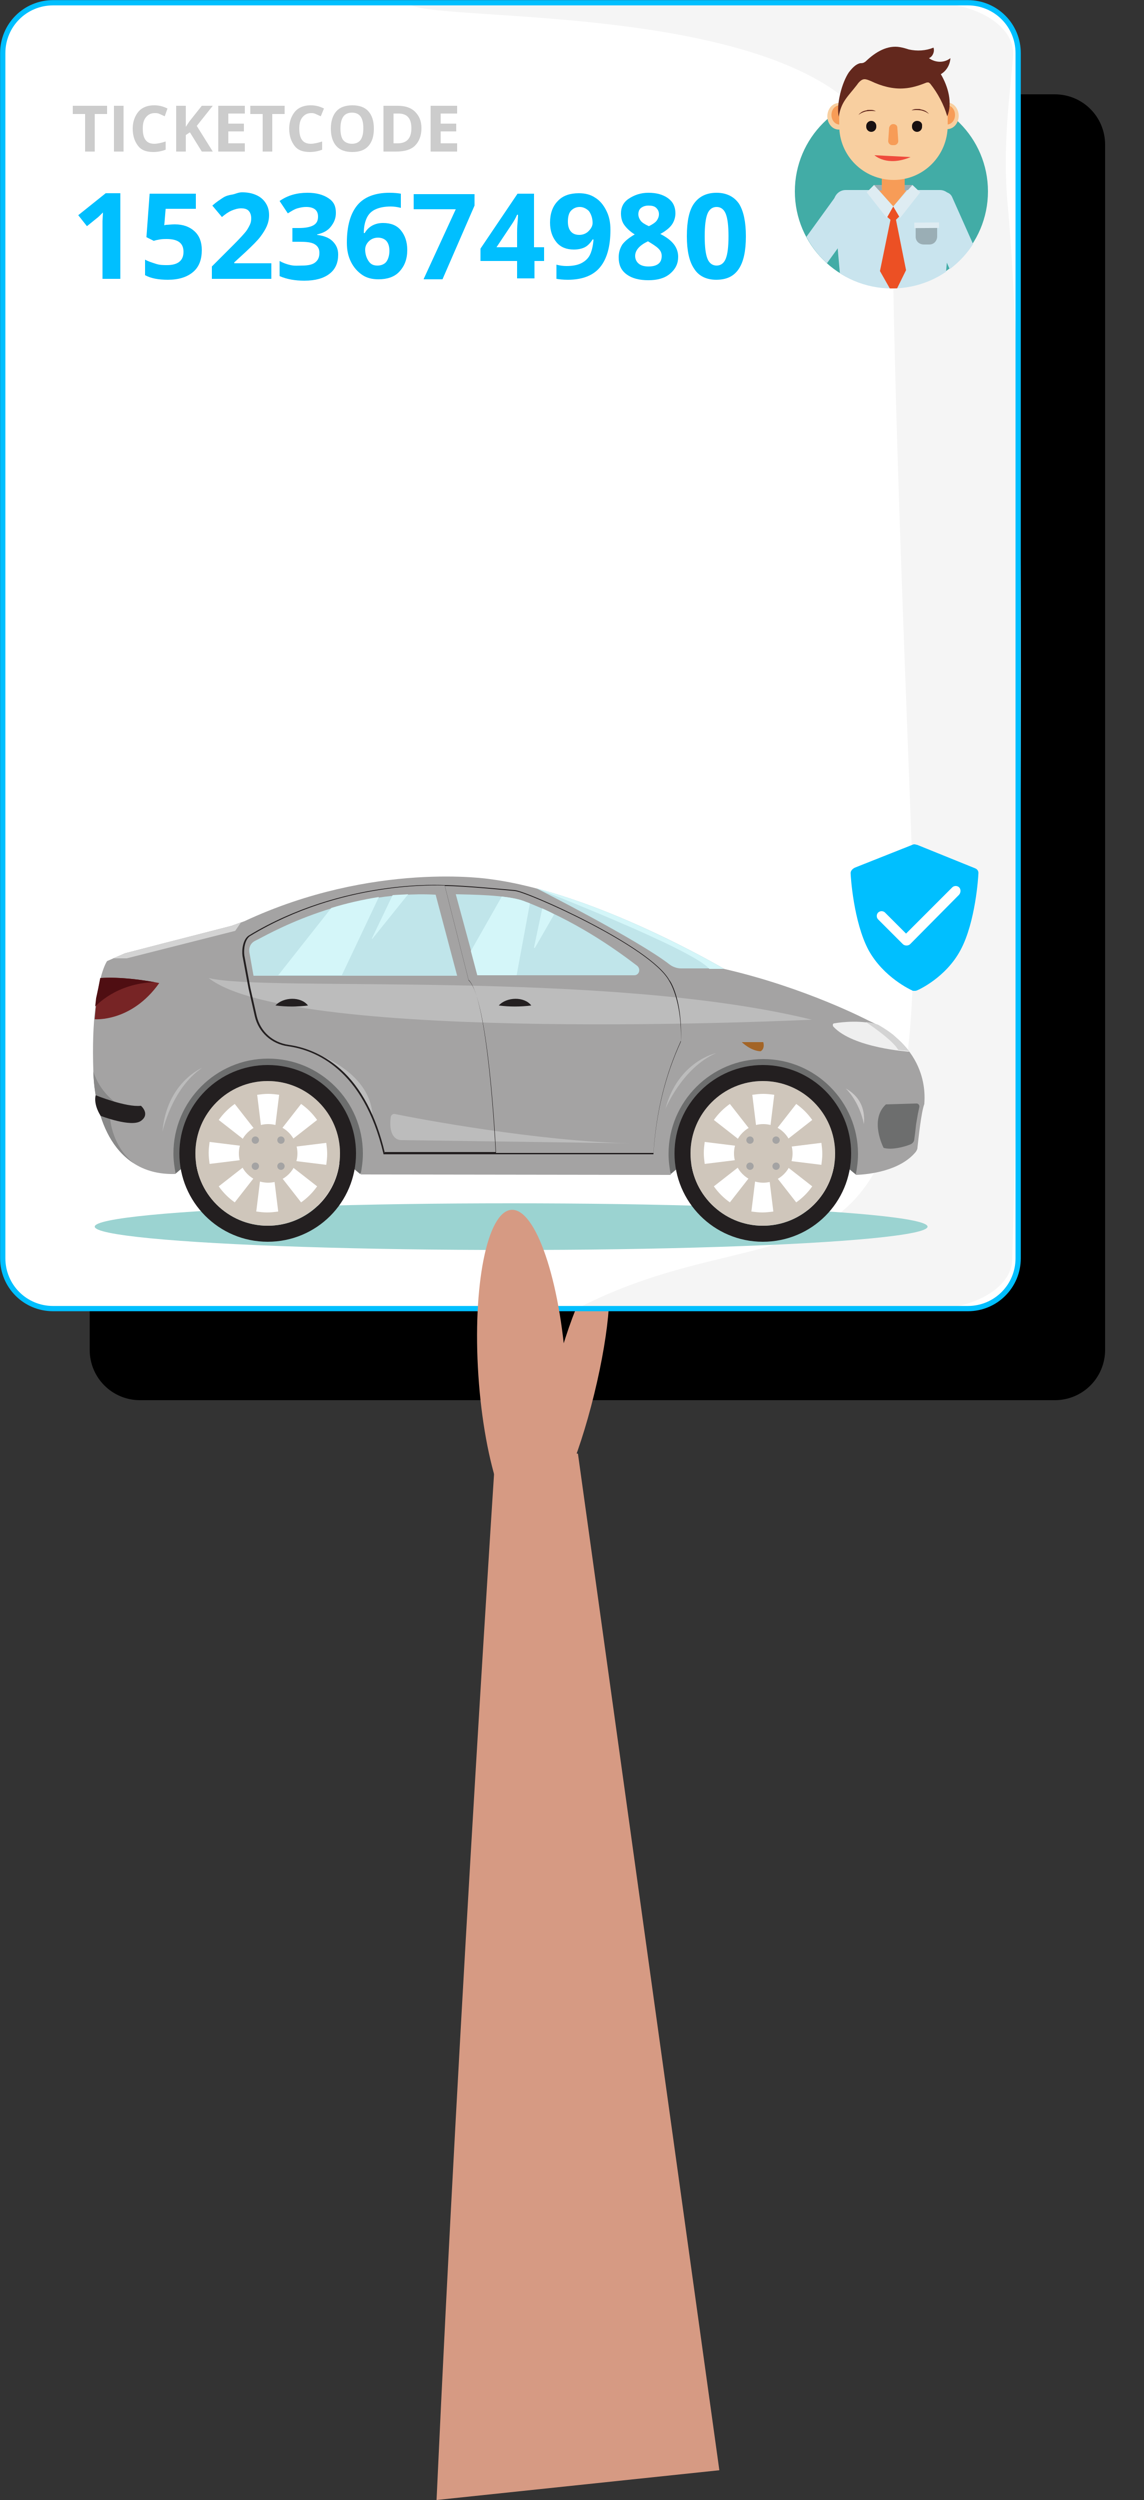 <?xml version="1.0" encoding="utf-8"?>
<!-- Generator: Adobe Illustrator 23.0.1, SVG Export Plug-In . SVG Version: 6.00 Build 0)  -->
<svg version="1.1" id="Ebene_1" xmlns="http://www.w3.org/2000/svg" xmlns:xlink="http://www.w3.org/1999/xlink" x="0px" y="0px"
	 viewBox="0 0 250 546" style="enable-background:new 0 0 250 546;" xml:space="preserve">
<rect x="0" y="0" width="250" height="546" fill="#333333" stroke="none"/>
<style type="text/css">
	.st0{fill:#D69A83;}
	.st1{fill:#FFFFFF;}
	.st2{fill:#F5F5F5;}
	.st3{fill:none;stroke:#00BFFF;stroke-width:1.15;stroke-linecap:round;stroke-linejoin:round;}
	.st4{fill:#9BD3D1;}
	.st5{fill:#6D6E6E;}
	.st6{fill:#A4A3A3;}
	.st7{fill:#D3D3D3;}
	.st8{fill:#BCBCBC;}
	.st9{fill:#231F20;}
	.st10{fill:#CCCACA;}
	.st11{fill:#898989;}
	.st12{fill:#CFC6BB;}
	.st13{fill:#C0E5EA;}
	.st14{fill:#D4F6F9;}
	.st15{fill:#A36426;}
	.st16{fill:#EFEFEF;}
	.st17{fill:#772425;}
	.st18{fill:#4F0E12;}
	.st19{fill:#CCCCCC;}
	.st20{fill:#00BFFF;}
	.st21{fill:#42ACA6;}
	.st22{clip-path:url(#SVGID_1_);}
	.st23{fill:#9AAEB5;}
	.st24{fill:#F79C57;}
	.st25{fill:#F8CFA0;}
	.st26{fill:#63281D;}
	.st27{fill:#181011;}
	.st28{fill:#EF4A3C;}
	.st29{fill:#C9E4EE;}
	.st30{fill:#DEECF2;}
	.st31{fill:#EC5024;}
	.st32{fill:#1A1718;}
	.st33{fill:#6E2112;}
	.st34{fill:#100E0F;}
</style>
<path d="M30.6,20.6h199.9c6.1,0,11,4.9,11,11v263.2c0,6.1-4.9,11-11,11H30.6c-6.1,0-11-4.9-11-11V31.6
	C19.6,25.5,24.5,20.6,30.6,20.6z"/>
<title>how-hand2</title>
<ellipse transform="matrix(0.238 -0.971 0.971 0.238 -199.041 352.842)" class="st0" cx="125.3" cy="303.3" rx="26.9" ry="4.7"/>
<path class="st1" d="M11.6,0.6h199.9c6.1,0,11,4.9,11,11v263.2c0,6.1-4.9,11-11,11H11.6c-6.1,0-11-4.9-11-11V11.6
	C0.6,5.5,5.5,0.6,11.6,0.6z"/>
<path class="st2" d="M203.2,0.6H89.2C91.8,6,195-2.4,195,42c0,41.4,3.6,123.1,4.4,148c3.3,100.4-27.4,72-73.3,95.8
	c9.9,0.3,52.5,0.2,77.1,0.1c9.9,0,17.9-4.8,18-10.8c1.3-45.8,4-175.8-1-230.5c-1.2-13,0.6-24.5,1.2-32.5C221.8,6,214.1,0.9,204,0.6
	C203.8,0.6,203.5,0.6,203.2,0.6z"/>
<path class="st3" d="M11.6,0.6h199.9c6.1,0,11,4.9,11,11v263.2c0,6.1-4.9,11-11,11H11.6c-6.1,0-11-4.9-11-11V11.6
	C0.6,5.5,5.5,0.6,11.6,0.6z"/>
<path class="st0" d="M157.2,539.5l-30.9-222l-17.8-3.8c0,0-8,120.9-13.1,232.3"/>
<g>
	<ellipse class="st4" cx="111.7" cy="267.9" rx="91" ry="5.1"/>
	<g id="Car">
		<g id="Body">
			<polygon class="st5" points="38.4,256.3 41,254.1 75.9,254.1 78.7,256.4 85.4,248.5 69.9,220.9 42.7,224.4 34.2,251.3 			"/>
			<polygon class="st5" points="146.6,256.4 149.2,254.2 184.2,254.2 187,256.5 193.6,248.6 178.2,221 151,224.5 142.5,251.5 			"/>
			<path class="st6" d="M189.8,222.9c0,0-13.7-7.2-31.6-11.3c0,0-28-16.6-51.1-19.6c0,0-25.4-4-53.7,9.2l-2.8,1l-23.3,6l-3.9,1.7
				c0,0-1.7,2.3-2.6,10.5c-0.4,3.4-0.6,7.8-0.4,13.6c0,0-0.1,22.9,17.9,22.4l0.1,0c-0.3-1.5-0.5-3-0.5-4.5
				c0-11.4,9.3-20.7,20.7-20.7s20.7,9.3,20.7,20.7c0,1.6-0.2,3.1-0.5,4.6l67.8,0.1c-0.3-1.5-0.5-3-0.5-4.6
				c0-11.4,9.3-20.7,20.7-20.7c11.4,0,20.7,9.3,20.7,20.7c0,1.6-0.2,3.1-0.5,4.6c3-0.1,9.7-0.9,13.1-5c0.2-0.3,0.4-0.6,0.4-1
				c0.2-1.8,0.8-7.7,1.5-9.5C201.9,240.9,203.9,229.2,189.8,222.9z"/>
			<polygon class="st7" points="24.7,209.3 27.7,209.3 51.4,203.3 52.7,201.4 50.6,202.2 35.7,206 27.3,208.2 			"/>
			<path class="st8" d="M45.6,213.6c12.2,3.1,87-1.9,131.8,9.1C177.4,222.7,64.1,228.2,45.6,213.6z"/>
			<path class="st8" d="M87.7,249c-1.5,0-2.8-1.5-2.3-5.1c0.1-0.4,0.5-0.7,0.9-0.6c4.8,1,31.3,6,51.5,6.4L87.7,249z"/>
			<path class="st8" d="M69.7,230.4c0,0,11.4,4,11.7,13.4l-1.5-3.1l-1.2-2.1l-1.1-1.5l-3.2-3.5l-1.2-1L69.7,230.4z"/>
			<path class="st9" d="M146.3,214.1c-4.1-7.5-31.1-19.5-33.8-19.7c-0.1,0-11.3-1.1-15.4-1.1c-0.4,0-22.1-1.4-42.7,11
				c-1.3,0.8-1.6,3.1-1.4,4.5l1.3,7l1.4,6.2c0.8,3.4,3.6,6,7.2,6.5c5.9,0.8,16.5,4.9,20.9,23.5l0,0.1h24.4h0.1h34.5l0-0.1
				c0.6-9.1,2.6-17.1,6-24.5l0,0C149.2,218.2,146.4,214.1,146.3,214.1z M84.1,251.8c-1.9-8.1-5.2-14.3-9.7-18.3
				c-4.1-3.6-8.4-4.9-11.3-5.3c-3.5-0.5-6.2-2.9-7-6.3l-1.4-6.2l-1.3-7c-0.2-1.3,0.1-3.6,1.3-4.3c20-12.1,41.1-11,42.5-11l5.2,20.6
				l0,0l0,0c4.2,3.9,5.8,35.6,5.9,37.6H84.1z M148.8,227.3c-3.4,7.4-5.4,15.4-6,24.5h-34.4c-0.1-2.3-1.7-33.7-6-37.7l-5.2-20.6
				c4.2,0,15.2,1.1,15.3,1.1c2.7,0.2,29.6,12.1,33.7,19.6C146.2,214.2,149,218.3,148.8,227.3z"/>
			<path class="st5" d="M198.8,250c-1.3,0.5-3.9,1.2-5.7,0.7c0,0-3.2-6.1,0.5-9.5l6.7-0.2c0.4,0,0.7,0.4,0.6,0.8l-0.3,1.4l-0.4,2.3
				l-0.2,1.8l-0.2,1.5C199.8,249.3,199.4,249.8,198.8,250z"/>
			<path class="st8" d="M35.5,247.2c0,0,2-9.5,8.7-14C44.2,233.2,36.4,236.4,35.5,247.2z"/>
			<path class="st8" d="M145.4,242.2c0,0,3.7-9,11.1-12.2C156.5,230,148.2,231.7,145.4,242.2z"/>
			<path class="st10" d="M188.8,245.5c-1.1-5.2-4-7.8-4-7.8C187.8,239.4,189.1,242,188.8,245.5z"/>
			<path class="st11" d="M20.4,234c0,0,0,3.7,1.1,8.1l1.3,0.3l2.4-1.6C25.2,240.7,21.8,238.5,20.4,234z"/>
			<path class="st11" d="M22.3,241.2h-1c1,4.5,3.2,9.9,8,12.9c-4.8-3.7-5.2-9.6-5.2-9.6L22.3,241.2z"/>
			<path class="st9" d="M20.9,239.2c0,0,6.7,2.7,9.9,2.3c0,0,2.1,1.8,0,3.3s-8.8-1.1-8.8-1.1S20.4,241.4,20.9,239.2z"/>
			<g id="Door_handles">
				<path class="st9" d="M67.3,219.6c-1.5-2-5.4-1.9-7.1,0C62.6,219.9,65,219.9,67.3,219.6z"/>
				<path class="st9" d="M116.1,219.6c-1.5-2-5.4-1.9-7.1,0C111.3,219.9,113.7,219.9,116.1,219.6z"/>
			</g>
		</g>
		<g id="Wheels">
			<g>
				<path class="st9" d="M58.5,232.6c-10.6,0-19.3,8.6-19.3,19.3c0,10.6,8.6,19.3,19.3,19.3s19.3-8.6,19.3-19.3
					C77.8,241.2,69.2,232.6,58.5,232.6z M58.5,267.7c-8.7,0-15.8-7.1-15.8-15.8c0-8.7,7.1-15.8,15.8-15.8s15.8,7.1,15.8,15.8
					C74.4,260.6,67.3,267.7,58.5,267.7z"/>
				<circle class="st12" cx="58.5" cy="251.9" r="15.8"/>
				<g>
					<g>
						<path class="st1" d="M58.5,247c0.5,0,1,0.1,1.5,0.2l1-8.1c-0.8-0.1-1.6-0.2-2.4-0.2c-0.8,0-1.6,0.1-2.4,0.2l1,8.1
							c0.1,0,0.2-0.1,0.3-0.1C57.7,247.1,58.1,247,58.5,247z"/>
						<path class="st1" d="M58.5,256.7c-0.5,0-1-0.1-1.5-0.2l-1,8.1c0.8,0.1,1.6,0.2,2.4,0.2c0.8,0,1.6-0.1,2.4-0.2l-1-8.1
							c-0.1,0-0.2,0.1-0.3,0.1C59.4,256.7,59,256.7,58.5,256.7z"/>
					</g>
					<g>
						<path class="st1" d="M62,248.4c0.4,0.4,0.7,0.8,0.9,1.2l6.4-5c-0.5-0.7-1-1.3-1.6-1.9s-1.2-1.1-1.9-1.6l-5,6.4
							c0.1,0,0.2,0.1,0.2,0.1C61.4,247.9,61.7,248.1,62,248.4z"/>
						<path class="st1" d="M55.1,255.3c-0.4-0.4-0.7-0.8-0.9-1.2l-6.4,5c0.5,0.7,1,1.3,1.6,1.9s1.2,1.1,1.9,1.6l5-6.4
							c-0.1,0-0.2-0.1-0.2-0.1C55.7,255.8,55.4,255.6,55.1,255.3z"/>
					</g>
					<g>
						<path class="st1" d="M63.4,251.9c0,0.5-0.1,1-0.2,1.5l8.1,1c0.1-0.8,0.2-1.6,0.2-2.4s-0.1-1.6-0.2-2.4l-8.1,1
							c0,0.1,0.1,0.2,0.1,0.3C63.3,251,63.4,251.4,63.4,251.9z"/>
						<path class="st1" d="M53.7,251.9c0-0.5,0.1-1,0.2-1.5l-8.1-1c-0.1,0.8-0.2,1.6-0.2,2.4c0,0.8,0.1,1.6,0.2,2.4l8.1-1
							c0-0.1-0.1-0.2-0.1-0.3C53.7,252.7,53.7,252.3,53.7,251.9z"/>
					</g>
					<g>
						<path class="st1" d="M62,255.3c-0.4,0.4-0.8,0.7-1.2,0.9l5,6.4c0.7-0.5,1.3-1,1.9-1.6c0.6-0.6,1.1-1.2,1.6-1.9l-6.4-5
							c0,0.1-0.1,0.2-0.1,0.2C62.5,254.7,62.3,255,62,255.3z"/>
						<path class="st1" d="M55.1,248.4c0.4-0.4,0.8-0.7,1.2-0.9l-5-6.4c-0.7,0.5-1.3,1-1.9,1.6s-1.1,1.2-1.6,1.9l6.4,5
							c0-0.1,0.1-0.2,0.1-0.2C54.6,249.1,54.8,248.7,55.1,248.4z"/>
					</g>
				</g>
				<circle class="st12" cx="58.6" cy="251.9" r="6.4"/>
				<circle class="st6" cx="55.8" cy="249" r="0.8"/>
				<circle class="st6" cx="55.8" cy="254.7" r="0.8"/>
				<circle class="st6" cx="61.4" cy="249" r="0.8"/>
				<circle class="st6" cx="61.4" cy="254.7" r="0.8"/>
			</g>
			<g>
				<path class="st9" d="M166.7,232.6c-10.6,0-19.3,8.6-19.3,19.3c0,10.6,8.6,19.3,19.3,19.3s19.3-8.6,19.3-19.3
					C186,241.2,177.4,232.6,166.7,232.6z M166.7,267.7c-8.7,0-15.8-7.1-15.8-15.8c0-8.7,7.1-15.8,15.8-15.8
					c8.7,0,15.8,7.1,15.8,15.8C182.5,260.6,175.5,267.7,166.7,267.7z"/>
				<circle class="st12" cx="166.7" cy="251.9" r="15.8"/>
				<g>
					<g>
						<path class="st1" d="M166.7,247c0.5,0,1,0.1,1.5,0.2l1-8.1c-0.8-0.1-1.6-0.2-2.4-0.2c-0.8,0-1.6,0.1-2.4,0.2l1,8.1
							c0.1,0,0.2-0.1,0.3-0.1C165.9,247.1,166.3,247,166.7,247z"/>
						<path class="st1" d="M166.7,256.7c-0.5,0-1-0.1-1.5-0.2l-1,8.1c0.8,0.1,1.6,0.2,2.4,0.2c0.8,0,1.6-0.1,2.4-0.2l-1-8.1
							c-0.1,0-0.2,0.1-0.3,0.1C167.6,256.7,167.2,256.7,166.7,256.7z"/>
					</g>
					<g>
						<path class="st1" d="M170.2,248.4c0.4,0.4,0.7,0.8,0.9,1.2l6.4-5c-0.5-0.7-1-1.3-1.6-1.9s-1.2-1.1-1.9-1.6l-5,6.4
							c0.1,0,0.2,0.1,0.2,0.1C169.5,247.9,169.9,248.1,170.2,248.4z"/>
						<path class="st1" d="M163.3,255.3c-0.4-0.4-0.7-0.8-0.9-1.2l-6.4,5c0.5,0.7,1,1.3,1.6,1.9s1.2,1.1,1.9,1.6l5-6.4
							c-0.1,0-0.2-0.1-0.2-0.1C163.9,255.8,163.6,255.6,163.3,255.3z"/>
					</g>
					<g>
						<path class="st1" d="M171.6,251.9c0,0.5-0.1,1-0.2,1.5l8.1,1c0.1-0.8,0.2-1.6,0.2-2.4s-0.1-1.6-0.2-2.4l-8.1,1
							c0,0.1,0.1,0.2,0.1,0.3C171.5,251,171.6,251.4,171.6,251.9z"/>
						<path class="st1" d="M161.9,251.9c0-0.5,0.1-1,0.2-1.5l-8.1-1c-0.1,0.8-0.2,1.6-0.2,2.4c0,0.8,0.1,1.6,0.2,2.4l8.1-1
							c0-0.1-0.1-0.2-0.1-0.3C161.9,252.7,161.9,252.3,161.9,251.9z"/>
					</g>
					<g>
						<path class="st1" d="M170.2,255.3c-0.4,0.4-0.8,0.7-1.2,0.9l5,6.4c0.7-0.5,1.3-1,1.9-1.6s1.1-1.2,1.6-1.9l-6.4-5
							c0,0.1-0.1,0.2-0.1,0.2C170.7,254.7,170.5,255,170.2,255.3z"/>
						<path class="st1" d="M163.3,248.4c0.4-0.4,0.8-0.7,1.2-0.9l-5-6.4c-0.7,0.5-1.3,1-1.9,1.6s-1.1,1.2-1.6,1.9l6.4,5
							c0-0.1,0.1-0.2,0.1-0.2C162.8,249.1,163,248.7,163.3,248.4z"/>
					</g>
				</g>
				<circle class="st12" cx="166.8" cy="251.9" r="6.4"/>
				<circle class="st6" cx="163.9" cy="249" r="0.8"/>
				<circle class="st6" cx="163.9" cy="254.7" r="0.8"/>
				<circle class="st6" cx="169.6" cy="249" r="0.8"/>
				<circle class="st6" cx="169.6" cy="254.7" r="0.8"/>
			</g>
		</g>
		<g id="Windows">
			<path class="st13" d="M54.5,208c0,0-0.4-1.8,1.4-2.6c1.8-0.8,18.7-11.1,39.3-10l4.7,17.7H55.4L54.5,208z"/>
			<path class="st13" d="M99.6,195.3l4.8,17.7h34.2c1.1,0,1.5-1.4,0.6-2.1c-5.1-3.9-13.8-10-24.7-14.1
				C110.6,195.4,103.1,195.4,99.6,195.3z"/>
			<g id="Window_reflections">
				<path class="st14" d="M72.4,198.3L60.8,213h13.9l8.1-17.1C79.1,196.5,75.6,197.3,72.4,198.3z"/>
				<path class="st14" d="M81.4,205l7.8-9.7c-1.2,0.1-2.3,0.1-3.4,0.2l-4.5,9.4C81.2,205,81.3,205.1,81.4,205z"/>
				<path class="st13" d="M117.2,194c0,0,22.3,11.3,29.2,16.7c0.7,0.5,1.6,0.8,2.4,0.8h9.3C158.2,211.6,137.6,199.4,117.2,194z"/>
				<path class="st14" d="M114.5,196.8c-1.3-0.5-3.1-0.8-4.9-1l0,0.1l-6.7,11.8l1.4,5.3h8.6l2.9-15.7
					C115.4,197.1,114.9,197,114.5,196.8z"/>
				<path class="st14" d="M118.5,198.4l-1.8,8.5c0,0.1,0.1,0.2,0.2,0.1l4.2-7.3C120.3,199.2,119.4,198.8,118.5,198.4z"/>
				<path class="st14" d="M117.2,194c0,0,34.1,13.2,37.8,17.6h3.2C158.2,211.6,137.6,199.4,117.2,194z"/>
			</g>
		</g>
		<g id="Lights">
			<path id="Blinker" class="st15" d="M166.2,229.6c0,0,1-0.4,0.6-2h-4.7C162.1,227.6,164,229.5,166.2,229.6z"/>
			<g id="Front_lights">
				<path class="st16" d="M182.3,223.5c1.7-0.3,6.3-0.8,9.6,0.4c1.2,0.6,2.3,1.4,3.3,2.2l1.1,1l0.9,0.9c0,0,0.1,0.1,0.1,0.1l0.6,0.7
					c0,0,0.1,0.1,0.1,0.1l0.7,0.8c0,0-12.3-0.8-16.6-5.5C181.9,223.9,182,223.5,182.3,223.5z"/>
				<path class="st7" d="M198,228.8C198,228.7,197.9,228.7,198,228.8l-0.7-0.8c0,0-0.1-0.1-0.1-0.1l-0.9-0.9l-1.1-1
					c-1-0.8-2.1-1.5-3.3-2.2c-0.8-0.3-1.8-0.5-2.7-0.6c0,0,5.8,3.8,7.1,6.1c1.4,0.2,2.3,0.2,2.3,0.2L198,228.8z"/>
			</g>
			<g id="Back_lights">
				<path class="st17" d="M22,213.6c5.7-0.4,12.8,1.1,12.8,1.1c-6.1,8.6-14.1,7.9-14.1,7.9l0.2-2.2l0.3-2.3l0.5-2.3L22,213.6z"/>
				<path class="st18" d="M33.7,214.5c-2.2-0.4-7.3-1.2-11.8-0.9l-0.4,2.1l-0.5,2.3l-0.2,1.8C21.1,219.6,25.3,214.8,33.7,214.5z"/>
			</g>
		</g>
	</g>
</g>
<ellipse transform="matrix(0.998 -6.628992e-02 6.628992e-02 0.998 -19.619 8.22)" class="st0" cx="114.1" cy="299.7" rx="9.6" ry="35.6"/>
<g>
	<path class="st19" d="M20.7,33.1h-2.1v-8.2h-2.7v-1.8h7.5v1.8h-2.7V33.1z"/>
	<path class="st19" d="M24.9,33.1v-10H27v10H24.9z"/>
	<path class="st19" d="M33.8,24.7c-0.8,0-1.4,0.3-1.9,0.9s-0.7,1.4-0.7,2.5c0,2.2,0.8,3.3,2.5,3.3c0.7,0,1.6-0.2,2.5-0.5v1.8
		c-0.8,0.3-1.7,0.5-2.7,0.5c-1.5,0-2.6-0.4-3.3-1.3s-1.2-2.1-1.2-3.8c0-1,0.2-1.9,0.6-2.7s0.9-1.4,1.6-1.8s1.5-0.6,2.5-0.6
		c1,0,1.9,0.2,2.9,0.7L36,25.4c-0.4-0.2-0.7-0.3-1.1-0.5S34.2,24.7,33.8,24.7z"/>
	<path class="st19" d="M46.5,33.1h-2.4l-2.6-4.2l-0.9,0.6v3.6h-2.1v-10h2.1v4.6l0.8-1.2l2.7-3.4h2.4L43,27.5L46.5,33.1z"/>
	<path class="st19" d="M53.5,33.1h-5.8v-10h5.8v1.7h-3.6V27h3.4v1.7h-3.4v2.6h3.6V33.1z"/>
	<path class="st19" d="M59.5,33.1h-2.1v-8.2h-2.7v-1.8h7.5v1.8h-2.7V33.1z"/>
	<path class="st19" d="M68,24.7c-0.8,0-1.4,0.3-1.9,0.9s-0.7,1.4-0.7,2.5c0,2.2,0.8,3.3,2.5,3.3c0.7,0,1.6-0.2,2.5-0.5v1.8
		c-0.8,0.3-1.7,0.5-2.7,0.5c-1.5,0-2.6-0.4-3.3-1.3s-1.2-2.1-1.2-3.8c0-1,0.2-1.9,0.6-2.7s0.9-1.4,1.6-1.8s1.5-0.6,2.5-0.6
		c1,0,1.9,0.2,2.9,0.7l-0.7,1.7c-0.4-0.2-0.7-0.3-1.1-0.5S68.3,24.7,68,24.7z"/>
	<path class="st19" d="M81.7,28.1c0,1.7-0.4,2.9-1.2,3.8s-2,1.3-3.5,1.3s-2.7-0.4-3.5-1.3s-1.2-2.2-1.2-3.8s0.4-2.9,1.2-3.8
		s2-1.3,3.5-1.3s2.7,0.4,3.5,1.3S81.7,26.4,81.7,28.1z M74.4,28.1c0,1.1,0.2,2,0.6,2.5s1.1,0.8,1.9,0.8c1.7,0,2.5-1.1,2.5-3.4
		c0-2.3-0.8-3.4-2.5-3.4c-0.8,0-1.5,0.3-1.9,0.9S74.4,26.9,74.4,28.1z"/>
	<path class="st19" d="M92.1,28c0,1.6-0.5,2.9-1.4,3.8s-2.3,1.3-4.1,1.3h-2.8v-10h3.1c1.6,0,2.9,0.4,3.8,1.3S92.1,26.4,92.1,28z
		 M89.9,28c0-2.1-0.9-3.2-2.8-3.2h-1.1v6.5h0.9C88.9,31.3,89.9,30.2,89.9,28z"/>
	<path class="st19" d="M99.9,33.1h-5.8v-10h5.8v1.7h-3.6V27h3.4v1.7h-3.4v2.6h3.6V33.1z"/>
</g>
<g>
	<path class="st20" d="M26.3,60.9h-3.9V50.1l0-1.8l0.1-1.9c-0.7,0.7-1.1,1.1-1.4,1.3L19,49.4l-1.9-2.4l6-4.8h3.2V60.9z"/>
	<path class="st20" d="M38.2,49c1.8,0,3.2,0.5,4.3,1.5s1.6,2.4,1.6,4.1c0,2.1-0.6,3.7-1.9,4.8s-3.1,1.7-5.5,1.7c-2.1,0-3.7-0.3-5-1
		v-3.4c0.7,0.4,1.4,0.6,2.3,0.9s1.7,0.3,2.5,0.3c2.4,0,3.6-1,3.6-2.9c0-1.9-1.2-2.8-3.7-2.8c-0.4,0-0.9,0-1.5,0.1s-1,0.2-1.3,0.3
		L32,51.8l0.7-9.5h10.1v3.3h-6.6l-0.3,3.6l0.4-0.1C36.8,49.1,37.4,49,38.2,49z"/>
	<path class="st20" d="M59.3,60.9h-13v-2.7l4.7-4.7c1.4-1.4,2.3-2.4,2.7-2.9s0.7-1.1,0.9-1.5s0.3-0.9,0.3-1.4c0-0.7-0.2-1.3-0.6-1.7
		s-1-0.5-1.6-0.5c-0.7,0-1.4,0.2-2.1,0.5s-1.4,0.8-2.1,1.4l-2.1-2.5c0.9-0.8,1.7-1.3,2.3-1.7s1.3-0.6,2-0.7S52,42,52.9,42
		c1.2,0,2.2,0.2,3.1,0.6s1.6,1,2.1,1.8s0.7,1.6,0.7,2.6c0,0.9-0.2,1.7-0.5,2.4s-0.8,1.5-1.4,2.3s-1.7,1.9-3.3,3.4l-2.4,2.2v0.2h8.1
		V60.9z"/>
	<path class="st20" d="M73.4,46.5c0,1.2-0.4,2.1-1.1,3s-1.7,1.4-3,1.7v0.1c1.5,0.2,2.6,0.6,3.4,1.4s1.2,1.7,1.2,2.9
		c0,1.8-0.6,3.2-1.9,4.2s-3.1,1.5-5.5,1.5c-2,0-3.8-0.3-5.4-1v-3.3c0.7,0.4,1.5,0.7,2.4,0.9S65.2,58,66,58c1.3,0,2.3-0.2,2.9-0.7
		s0.9-1.1,0.9-2.1c0-0.9-0.4-1.5-1.1-1.9s-1.8-0.5-3.4-0.5h-1.4v-3h1.4c1.4,0,2.5-0.2,3.2-0.6s1-1,1-1.9c0-1.4-0.9-2.1-2.6-2.1
		c-0.6,0-1.2,0.1-1.9,0.3s-1.3,0.6-2.1,1.1l-1.8-2.7c1.7-1.2,3.7-1.8,6.1-1.8c1.9,0,3.4,0.4,4.6,1.2S73.4,45.1,73.4,46.5z"/>
	<path class="st20" d="M75.8,53c0-3.7,0.8-6.4,2.3-8.2s3.9-2.7,7-2.7c1.1,0,1.9,0.1,2.5,0.2v3.1c-0.8-0.2-1.5-0.3-2.2-0.3
		c-1.3,0-2.4,0.2-3.3,0.6s-1.5,1-1.9,1.8s-0.7,1.9-0.7,3.4h0.2c0.8-1.4,2.2-2.2,4-2.2c1.7,0,3,0.5,3.9,1.6s1.4,2.5,1.4,4.3
		c0,2-0.6,3.5-1.7,4.7s-2.7,1.7-4.6,1.7c-1.4,0-2.6-0.3-3.6-1s-1.8-1.6-2.4-2.8S75.8,54.7,75.8,53z M82.5,58c0.8,0,1.5-0.3,1.9-0.8
		s0.7-1.4,0.7-2.4c0-0.9-0.2-1.6-0.6-2.1s-1.1-0.8-1.9-0.8c-0.8,0-1.5,0.3-2,0.8s-0.8,1.1-0.8,1.8c0,1,0.3,1.9,0.8,2.6
		S81.7,58,82.5,58z"/>
	<path class="st20" d="M92.6,60.9l7-15.2h-9.2v-3.3h13.3v2.5l-7,16.1H92.6z"/>
	<path class="st20" d="M119,57h-2.2v3.8H113V57H105v-2.7l8.1-12h3.6V54h2.2V57z M113,54v-3.1c0-0.5,0-1.3,0.1-2.3s0.1-1.6,0.1-1.7
		H113c-0.3,0.7-0.7,1.4-1.1,2l-3.4,5.1H113z"/>
	<path class="st20" d="M133.4,50.2c0,3.7-0.8,6.4-2.3,8.2s-3.9,2.7-7,2.7c-1.1,0-1.9-0.1-2.5-0.2v-3.1c0.7,0.2,1.5,0.3,2.2,0.3
		c1.3,0,2.4-0.2,3.2-0.6s1.5-1,1.9-1.8s0.7-2,0.8-3.4h-0.2c-0.5,0.8-1.1,1.4-1.7,1.7s-1.4,0.5-2.4,0.5c-1.6,0-2.9-0.5-3.8-1.6
		s-1.4-2.5-1.4-4.3c0-2,0.6-3.6,1.7-4.7c1.1-1.2,2.7-1.7,4.6-1.7c1.4,0,2.6,0.3,3.6,1c1,0.6,1.8,1.6,2.4,2.8S133.4,48.5,133.4,50.2z
		 M126.7,45.2c-0.8,0-1.4,0.3-1.9,0.8s-0.7,1.4-0.7,2.4c0,0.9,0.2,1.6,0.6,2.1s1,0.8,1.9,0.8c0.8,0,1.5-0.3,2-0.8s0.9-1.1,0.9-1.8
		c0-1-0.3-1.9-0.8-2.6C128.2,45.6,127.5,45.2,126.7,45.2z"/>
	<path class="st20" d="M141.7,42.1c1.8,0,3.2,0.4,4.3,1.2c1.1,0.8,1.6,1.9,1.6,3.3c0,0.9-0.3,1.8-0.8,2.5s-1.4,1.4-2.5,2
		c1.4,0.7,2.4,1.5,3,2.3c0.6,0.8,0.9,1.7,0.9,2.7c0,1.5-0.6,2.7-1.8,3.7s-2.8,1.4-4.7,1.4c-2,0-3.6-0.4-4.8-1.3s-1.7-2.1-1.7-3.7
		c0-1.1,0.3-2,0.8-2.8c0.6-0.8,1.5-1.5,2.7-2.2c-1.1-0.7-1.8-1.4-2.3-2.1s-0.7-1.6-0.7-2.5c0-1.3,0.5-2.4,1.7-3.2
		S140,42.1,141.7,42.1z M138.8,55.9c0,0.7,0.3,1.3,0.8,1.7s1.2,0.6,2.1,0.6c1,0,1.7-0.2,2.2-0.6s0.7-1,0.7-1.7
		c0-0.6-0.2-1.1-0.7-1.6c-0.5-0.5-1.3-1-2.3-1.6C139.7,53.6,138.8,54.7,138.8,55.9z M141.7,44.9c-0.7,0-1.2,0.2-1.6,0.5
		c-0.4,0.3-0.6,0.8-0.6,1.4c0,0.5,0.2,1,0.5,1.4c0.3,0.4,0.9,0.8,1.8,1.2c0.8-0.4,1.4-0.8,1.7-1.2s0.5-0.9,0.5-1.4
		c0-0.6-0.2-1-0.6-1.4S142.4,44.9,141.7,44.9z"/>
	<path class="st20" d="M163,51.6c0,3.2-0.5,5.6-1.6,7.2c-1.1,1.6-2.7,2.3-4.9,2.3c-2.1,0-3.8-0.8-4.8-2.4c-1.1-1.6-1.6-4-1.6-7.1
		c0-3.3,0.5-5.7,1.6-7.2s2.7-2.3,4.9-2.3c2.1,0,3.8,0.8,4.9,2.4C162.5,46.1,163,48.5,163,51.6z M154,51.6c0,2.3,0.2,3.9,0.6,4.9
		c0.4,1,1.1,1.5,2,1.5c0.9,0,1.6-0.5,2-1.5s0.6-2.6,0.6-4.9c0-2.3-0.2-3.9-0.6-4.9c-0.4-1-1.1-1.5-2-1.5c-0.9,0-1.6,0.5-2,1.5
		S154,49.3,154,51.6z"/>
</g>
<g id="Marc">
	<circle class="st21" cx="194.8" cy="41.8" r="21.1"/>
	<g>
		<defs>
			<path id="SVGID_3_" d="M215.3,36.7L211,1.6l-36.1,1.4l-1.1,37.7c0,0.4,0,0.8,0,1.2c0,11.6,9.4,21.1,21.1,21.1
				c11.6,0,21.1-9.4,21.1-21.1C215.9,40,215.7,38.3,215.3,36.7z"/>
		</defs>
		<clipPath id="SVGID_1_">
			<use xlink:href="#SVGID_3_"  style="overflow:visible;"/>
		</clipPath>
		<g id="Marc_Happy_1_" class="st22">
			<g id="Head2_3_">
				<polygon id="Collar_back_4_" class="st23" points="191,40.4 191.1,42.1 199.4,42.2 199.4,40.4 				"/>
				<polygon id="Neck_4_" class="st24" points="197.8,45.1 192.7,45.1 190.2,41.6 192.7,41.6 192.7,37.2 197.7,37.2 197.7,41.6 
					201,41.6 				"/>
				<g id="Head_4_">
					<g id="Ears_4_">
						<path class="st25" d="M207,22.4c1.4,0,2.5,1.3,2.5,2.9c0,1.6-1.1,2.9-2.5,2.9c-1.4,0-2.5-1.3-2.5-2.9
							C204.5,23.7,205.7,22.4,207,22.4"/>
						<path class="st24" d="M206.9,23c1,0,1.8,0.9,1.8,2.1c0,1.2-0.8,2.1-1.8,2.1c-1,0-1.8-0.9-1.8-2.1
							C205.1,23.9,205.9,23,206.9,23"/>
						<path class="st25" d="M183.3,22.5c-1.4,0-2.5,1.3-2.5,2.9c0,1.6,1.1,2.9,2.5,2.9c1.4,0,2.5-1.3,2.5-2.9
							C185.9,23.7,184.7,22.5,183.3,22.5"/>
						<path class="st24" d="M183.5,23c-1,0-1.8,0.9-1.8,2.1c0,1.2,0.8,2.1,1.8,2.1c1,0,1.8-0.9,1.8-2.1C185.3,24,184.5,23,183.5,23"
							/>
					</g>
					<path id="Head_shape_4_" class="st25" d="M195.2,13.1c-6.5,0-11.8,5.3-11.8,11.9l0,2.5c0,6.5,5.3,11.8,11.9,11.8
						c6.5,0,11.8-5.3,11.8-11.9l0-2.5C207,18.4,201.7,13.1,195.2,13.1"/>
					<path id="Hair_4_" class="st26" d="M183.3,25.5c0.5-3.3,2-4.4,4-7c0.4-0.6,1-1.2,1.6-1.2c0.5,0,0.9,0.2,1.4,0.4
						c2.3,1.1,4.8,1.8,7.3,1.6c1.6-0.1,3.2-0.6,4.7-1.2c0.2-0.1,0.4-0.1,0.6-0.1c0.2,0.1,0.3,0.2,0.4,0.3c1.6,2,3,4.6,3.7,7.1
						c1.2-2.9,0.2-6.5-1.4-9.2c1.2-0.7,2-2,2.1-3.5c-1.4,1.1-3.3,1-4.7,0c0.8-0.3,1.3-1.4,1-2.3c-1.7,0.7-3.6,0.8-5.4,0.4
						c-0.6-0.2-1.3-0.4-1.9-0.5c-2.7-0.5-5.3,1-7.4,3c-0.1,0.1-0.2,0.2-0.4,0.3c-0.3,0.2-0.6,0.2-0.9,0.2c-1,0.2-1.8,1.1-2.5,2
						C184,18,182.7,22.8,183.3,25.5"/>
					<g id="Face_4_">
						<g id="Eyes_4_">
							<path class="st27" d="M190.4,26.4c-0.6,0-1.1,0.5-1.1,1.1l0,0.2c0,0.6,0.5,1.1,1.1,1.1c0.6,0,1.1-0.5,1.1-1.1l0-0.2
								C191.5,26.9,191,26.4,190.4,26.4"/>
							<path class="st27" d="M200.4,26.4c-0.6,0-1.1,0.5-1.1,1.1l0,0.2c0,0.6,0.5,1.1,1.1,1.1c0.6,0,1.1-0.5,1.1-1.1l0-0.2
								C201.6,26.9,201.1,26.4,200.4,26.4"/>
						</g>
						<path id="Nose_4_" class="st24" d="M196.1,27.9c0-0.5-0.4-0.8-0.9-0.8c-0.5,0-0.8,0.4-0.9,0.8l-0.2,2.9c0,0.5,0.4,0.9,0.9,0.9
							l0.2,0l0.2,0c0.5,0,0.9-0.4,0.9-0.9L196.1,27.9z"/>
						<g id="Eyebrows_4_">
							<path class="st26" d="M199.2,24.1c0.3-0.2,0.7-0.3,1-0.3c0.2,0,0.4,0,0.5,0c0.2,0,0.4,0,0.5,0.1c0.2,0,0.4,0.1,0.5,0.1
								c0.2,0.1,0.3,0.1,0.5,0.2c0.3,0.2,0.6,0.4,0.8,0.7l0,0c-0.5-0.4-1.2-0.7-1.8-0.8C200.5,24,199.9,24,199.2,24.1L199.2,24.1z"
								/>
							<path class="st26" d="M191.4,24.3c-0.3-0.2-0.7-0.3-1-0.3c-0.2,0-0.4,0-0.5,0c-0.2,0-0.4,0-0.5,0.1c-0.2,0-0.4,0.1-0.5,0.1
								c-0.2,0.1-0.3,0.1-0.5,0.2c-0.3,0.2-0.6,0.4-0.8,0.7l0,0c0.5-0.4,1.2-0.7,1.8-0.8C190.1,24.2,190.8,24.2,191.4,24.3
								L191.4,24.3z"/>
						</g>
						<path class="st28" d="M191.1,33.9c0,0,2.7,2.6,7.9,0.4L191.1,33.9z"/>
					</g>
				</g>
			</g>
			<g id="Torso_4_">
				<g id="Arm1_4_">
					<path class="st29" d="M215.3,64l-2.8,1.3c-1,0.4-2.1,0-2.5-1l-8.2-18.4c-0.4-1,0-2.1,1-2.5l2.8-1.3c1-0.4,2.1,0,2.5,1l8.2,18.4
						C216.7,62.5,216.3,63.6,215.3,64"/>
					<path class="st29" d="M212.3,80l-1.8-0.2c-1-0.1-1.8-1-1.7-2.1l1.7-16c0.1-1,1-1.8,2.1-1.7l1.8,0.2c1,0.1,2,1,1.9,2l0.1,0.5
						l-1.9,15.5C214.3,79.4,213.4,80.1,212.3,80"/>
					<path class="st24" d="M210.1,77.8c-0.1,0-0.1,0-0.2,0.1c-0.2,0-0.4,0.1-0.5,0.4c-0.2,1.2-0.9,2.2-1.4,3.2
						c-0.5,0.9-0.8,1.9-0.8,3c0,0.7,0,2,0.9,2.3c0.7,0.2,1.1-0.5,1.1-1.1c0-0.6-0.1-1.2,0-1.8c0.1-0.3,0.2-0.8,0.4-1
						c0.3-0.3,0.3-0.2,0.4,0.2c0.1,0.6,0,1.3,0.1,1.9c0.1,0.5,0.2,1,0.5,1.3c0.3,0.4,0.9,0.9,1.3,0.3c0.1-0.1,0.1-0.4,0.1-0.7
						c0.3,0.3,0.7,0.5,1.1,0.4c0.4-0.1,0.6-0.6,0.6-1c-0.1-0.6-0.7-1.2-0.8-1.8c0.3,0.1,0.7,0.1,1-0.1c0.1-0.1,0.2-0.3,0.2-0.4
						c0-0.2-0.1-0.4-0.2-0.6c-0.3-0.5-0.4-1-0.3-1.5c0.1-0.7,0.5-1.3,0.2-2C213.2,77.8,211.3,77.6,210.1,77.8"/>
				</g>
				<g id="Chest_7_">
					<path id="Chest_8_" class="st29" d="M195.2,45.1l-3.2-3.6l-7.2,0c-1.5,0-2.7,1.3-2.6,2.9l2.5,28.5l0,2.6l10.6-1.1l10.1,1.1
						l2.6-31.2c0.1-1.5-1.1-2.8-2.6-2.8l-7.2,0L195.2,45.1z"/>
					<g id="Shirt_details_4_">
						<g id="Collar_4_">
							<polygon class="st30" points="199.4,40.4 195.2,45.1 196.7,47.6 201.1,42 							"/>
							<polygon class="st30" points="191,40.4 195.2,45.1 193.8,47.6 189.4,42 							"/>
						</g>
						<g id="Shirt_pocket_4_">
							<path class="st23" d="M204.8,49.7l-4.7,0l0,2c0,1,0.8,1.7,1.8,1.7l1.2,0c1,0,1.7-0.8,1.7-1.8L204.8,49.7z"/>
							
								<rect x="199.8" y="48.6" transform="matrix(1 -7.609805e-03 7.609805e-03 1 -0.368 1.542)" class="st30" width="5.4" height="1.2"/>
						</g>
						<polygon id="Tie_4_" class="st31" points="195.8,48 196.5,47.3 195.2,45.1 193.9,47.4 194.6,48 192.3,59.2 195.3,64.5 198,59 
													"/>
					</g>
				</g>
				<g id="Arm2_5_">
					<g id="Arm2_6_">
						<path class="st29" d="M185.7,42.1l2.5,1.8c0.8,0.6,1,1.8,0.4,2.7l-11.8,16.3c-0.6,0.8-1.8,1-2.7,0.4l-0.9-0.7l-1.4-1.7
							c-0.2-0.9-0.4-1.5-0.7-2.1l11.8-16.3C183.7,41.6,184.9,41.4,185.7,42.1"/>
						<path class="st29" d="M163.4,47.3l1.4-1.2c0.8-0.7,2-0.5,2.7,0.3l10.1,12.5c0.7,0.8,0.5,2-0.3,2.7l-1.4,1.2
							c-0.8,0.7-2,0.5-2.7-0.3l-10.1-12.5C162.4,49.1,162.6,47.9,163.4,47.3"/>
					</g>
					<path class="st24" d="M166.5,46.2c0-0.1,0-0.1,0-0.2c-0.3-0.7-0.6-1.5-0.6-2.3c0-0.5,0-1-0.1-1.4c0-0.3,0-0.5,0-0.7
						c-0.1-0.8-1-1.7-1.8-0.9c-0.9,0.9-0.6,2.2-0.5,3.3c0,0.2,0.1,0.5-0.1,0.5c-0.4-0.1-0.7-0.2-1-0.3c-0.6-0.2-1.2-0.4-1.9-0.5
						c-0.6-0.1-0.9,0.2-1.2,0.6c-0.2,0.3,0,0.8,0.2,1.1c-0.3,0.3-0.4,0.6-0.3,1.1c-0.4,0.3-0.4,0.9-0.1,1.4
						c-0.4,0.6-0.2,1.3,0.5,1.8c0,0,0,0,0,0c0,0,0,0,0.1,0.1c1.1,0.6,2.9,0.1,4.1-0.1c0.9-0.1,2.2-0.4,2.7-1.3
						C166.7,47.6,166.8,46.9,166.5,46.2z"/>
				</g>
			</g>
			<g id="Legs_4_">
				<path class="st32" d="M204.7,84.3H186c-0.7,0-1.2-0.5-1.2-1.2v-8.7h21v8.7C205.8,83.7,205.3,84.3,204.7,84.3"/>
				<polygon class="st32" points="194.4,78.3 184.8,78.3 184.8,83.3 189.6,127.6 196.7,127.2 				"/>
				<path class="st33" d="M196.7,130h-18.2c-0.2,0-0.4-0.2-0.4-0.5l0.5-1.9c0.5-2,2.2-3.4,4.2-3.6l6.4-0.7l7.4,2.6V130z"/>
				<polygon class="st32" points="196.1,78.2 205.7,77.7 206.1,85.1 205.5,126.8 198.4,127.2 				"/>
				<path class="st33" d="M198.3,130h18.2c0.2,0,0.4-0.2,0.4-0.5l-0.5-1.9c-0.5-2-2.2-3.4-4.2-3.6l-6.4-0.7l-7.4,2.6V130z"/>
				<polygon class="st34" points="194.8,85.8 193.7,84.3 197.5,84.3 196.7,92 196.4,84.3 194.7,84.3 				"/>
			</g>
		</g>
	</g>
</g>
<g>
	<g>
		<g>
			<path class="st20" d="M213,189.6l-12.6-5.1c-0.2,0-0.4-0.1-0.5-0.1c-0.2,0-0.3,0-0.5,0.1l-12.6,5c-0.6,0.3-1,0.8-0.9,1.4
				c0,0.4,0.6,10.4,3.9,16.6c3.3,6,9.3,8.7,9.5,8.8c0.1,0.1,0.3,0.1,0.5,0.1c0.2,0,0.4,0,0.6-0.1c0.3-0.1,6.3-2.8,9.5-8.8
				c3.3-6.1,3.9-16.2,3.9-16.6C213.9,190.3,213.6,189.8,213,189.6z"/>
		</g>
	</g>
	<path class="st1" d="M209.6,193.8c-0.4-0.4-1.1-0.4-1.5,0L198,203.9l-4.6-4.6c-0.4-0.4-1.1-0.4-1.5,0c-0.4,0.4-0.4,1.1,0,1.5
		l5.4,5.4c0.2,0.2,0.5,0.3,0.8,0.3c0.3,0,0.6-0.1,0.8-0.3l10.7-10.8C210,194.9,210,194.2,209.6,193.8z"/>
</g>
</svg>
